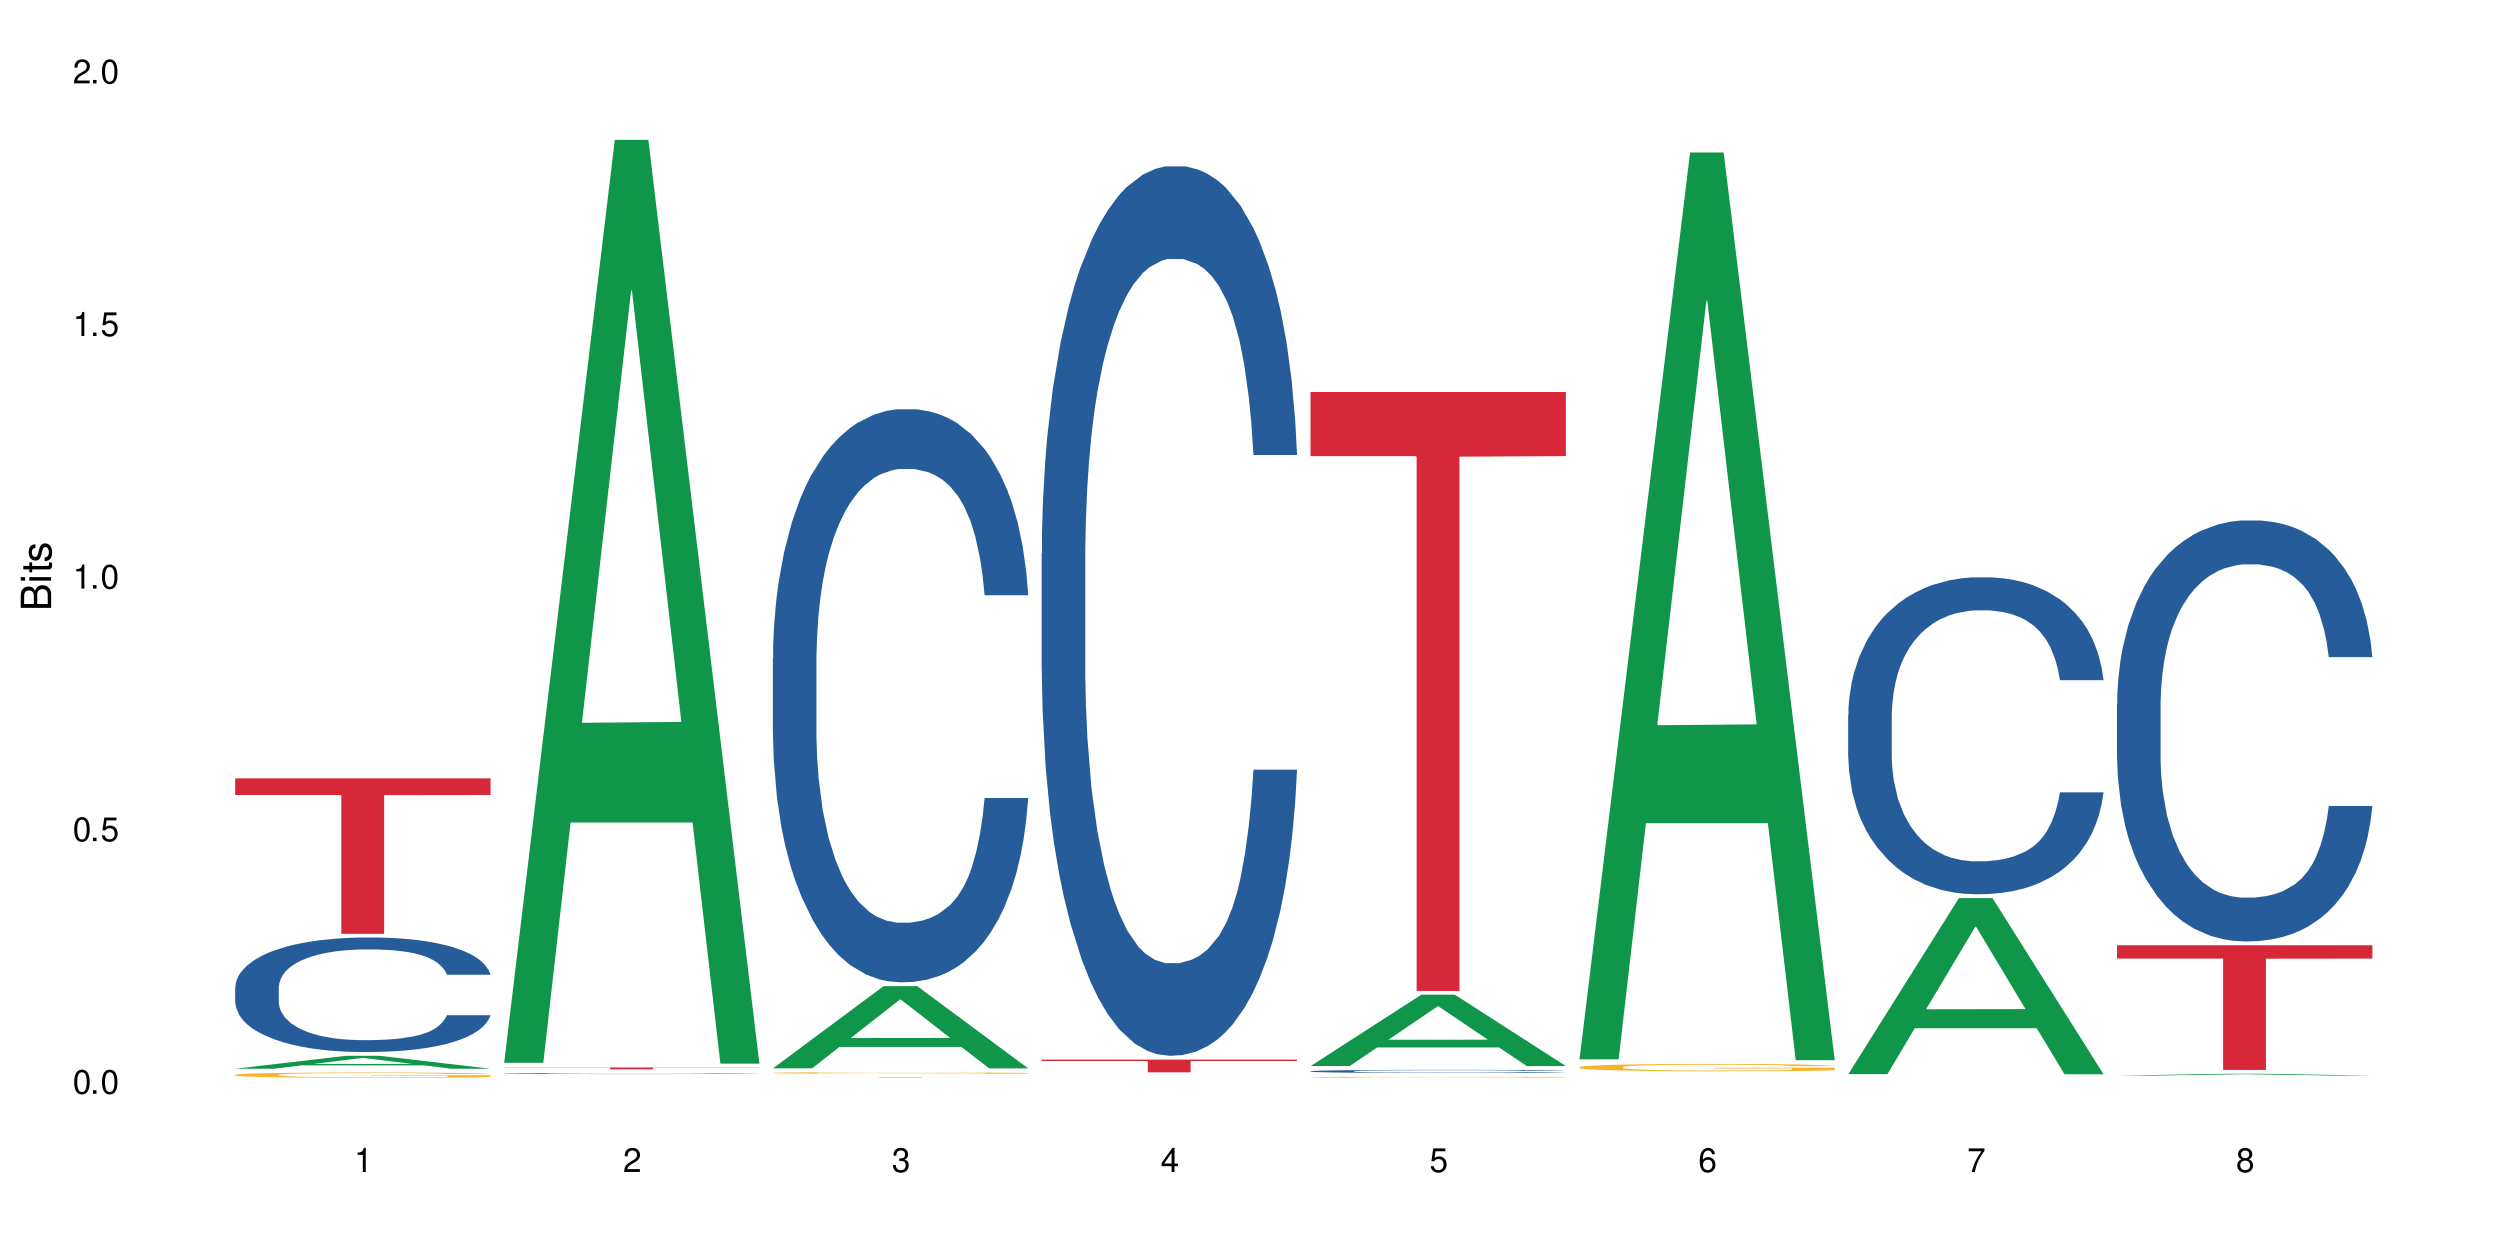 <?xml version="1.0" encoding="UTF-8"?>
<svg xmlns="http://www.w3.org/2000/svg" xmlns:xlink="http://www.w3.org/1999/xlink" width="720" height="360" viewBox="0 0 720 360">
<defs>
<g>
<g id="glyph-0-0">
</g>
<g id="glyph-0-1">
<path d="M 2.641 -6.938 C 2 -6.938 1.422 -6.656 1.078 -6.172 C 0.641 -5.562 0.406 -4.641 0.406 -3.359 C 0.406 -1.016 1.188 0.219 2.641 0.219 C 4.078 0.219 4.859 -1.016 4.859 -3.297 C 4.859 -4.641 4.656 -5.547 4.203 -6.172 C 3.844 -6.656 3.281 -6.938 2.641 -6.938 Z M 2.641 -6.188 C 3.547 -6.188 4 -5.25 4 -3.375 C 4 -1.406 3.562 -0.484 2.625 -0.484 C 1.734 -0.484 1.281 -1.438 1.281 -3.344 C 1.281 -5.25 1.734 -6.188 2.641 -6.188 Z M 2.641 -6.188 "/>
</g>
<g id="glyph-0-2">
<path d="M 1.828 -1 L 0.828 -1 L 0.828 0 L 1.828 0 Z M 1.828 -1 "/>
</g>
<g id="glyph-0-3">
<path d="M 4.562 -6.797 L 1.062 -6.797 L 0.547 -3.094 L 1.328 -3.094 C 1.719 -3.562 2.047 -3.734 2.578 -3.734 C 3.484 -3.734 4.062 -3.109 4.062 -2.094 C 4.062 -1.125 3.484 -0.531 2.578 -0.531 C 1.828 -0.531 1.375 -0.906 1.188 -1.672 L 0.328 -1.672 C 0.453 -1.109 0.547 -0.844 0.75 -0.594 C 1.125 -0.078 1.828 0.219 2.594 0.219 C 3.969 0.219 4.922 -0.781 4.922 -2.219 C 4.922 -3.562 4.031 -4.484 2.719 -4.484 C 2.25 -4.484 1.859 -4.359 1.469 -4.062 L 1.734 -5.969 L 4.562 -5.969 Z M 4.562 -6.797 "/>
</g>
<g id="glyph-0-4">
<path d="M 2.484 -4.938 L 2.484 0 L 3.328 0 L 3.328 -6.938 L 2.766 -6.938 C 2.469 -5.875 2.281 -5.734 0.984 -5.562 L 0.984 -4.938 Z M 2.484 -4.938 "/>
</g>
<g id="glyph-0-5">
<path d="M 4.859 -0.828 L 1.281 -0.828 C 1.359 -1.406 1.672 -1.781 2.5 -2.281 L 3.469 -2.828 C 4.406 -3.344 4.906 -4.062 4.906 -4.906 C 4.906 -5.484 4.672 -6.031 4.266 -6.406 C 3.859 -6.766 3.375 -6.938 2.719 -6.938 C 1.859 -6.938 1.219 -6.625 0.844 -6.031 C 0.609 -5.672 0.5 -5.234 0.484 -4.531 L 1.328 -4.531 C 1.359 -5.016 1.406 -5.281 1.531 -5.516 C 1.75 -5.938 2.188 -6.203 2.703 -6.203 C 3.469 -6.203 4.031 -5.641 4.031 -4.891 C 4.031 -4.344 3.719 -3.859 3.125 -3.516 L 2.234 -3 C 0.812 -2.172 0.406 -1.531 0.328 -0.016 L 4.859 -0.016 Z M 4.859 -0.828 "/>
</g>
<g id="glyph-0-6">
<path d="M 2.125 -3.188 L 2.578 -3.188 C 3.5 -3.188 3.984 -2.766 3.984 -1.922 C 3.984 -1.062 3.469 -0.531 2.594 -0.531 C 1.656 -0.531 1.203 -1 1.156 -2.016 L 0.312 -2.016 C 0.344 -1.453 0.438 -1.094 0.609 -0.781 C 0.953 -0.109 1.625 0.219 2.547 0.219 C 3.953 0.219 4.859 -0.625 4.859 -1.938 C 4.859 -2.828 4.516 -3.297 3.703 -3.594 C 4.344 -3.844 4.656 -4.328 4.656 -5.031 C 4.656 -6.219 3.875 -6.938 2.578 -6.938 C 1.203 -6.938 0.484 -6.172 0.453 -4.703 L 1.297 -4.703 C 1.312 -5.125 1.344 -5.359 1.453 -5.578 C 1.641 -5.969 2.062 -6.203 2.594 -6.203 C 3.344 -6.203 3.797 -5.75 3.797 -5 C 3.797 -4.516 3.609 -4.219 3.25 -4.047 C 3.016 -3.953 2.703 -3.922 2.125 -3.906 Z M 2.125 -3.188 "/>
</g>
<g id="glyph-0-7">
<path d="M 3.141 -1.672 L 3.141 0 L 3.984 0 L 3.984 -1.672 L 4.984 -1.672 L 4.984 -2.438 L 3.984 -2.438 L 3.984 -6.938 L 3.359 -6.938 L 0.266 -2.578 L 0.266 -1.672 Z M 3.141 -2.438 L 1 -2.438 L 3.141 -5.5 Z M 3.141 -2.438 "/>
</g>
<g id="glyph-0-8">
<path d="M 4.781 -5.125 C 4.609 -6.266 3.891 -6.938 2.844 -6.938 C 2.094 -6.938 1.422 -6.578 1.031 -5.953 C 0.594 -5.266 0.406 -4.422 0.406 -3.172 C 0.406 -2 0.578 -1.25 0.984 -0.641 C 1.359 -0.078 1.953 0.219 2.703 0.219 C 3.984 0.219 4.922 -0.75 4.922 -2.094 C 4.922 -3.375 4.062 -4.281 2.844 -4.281 C 2.172 -4.281 1.641 -4.031 1.281 -3.516 C 1.281 -5.234 1.828 -6.188 2.797 -6.188 C 3.391 -6.188 3.797 -5.797 3.938 -5.125 Z M 2.734 -3.531 C 3.547 -3.531 4.062 -2.953 4.062 -2.031 C 4.062 -1.156 3.484 -0.531 2.703 -0.531 C 1.922 -0.531 1.328 -1.188 1.328 -2.078 C 1.328 -2.938 1.906 -3.531 2.734 -3.531 Z M 2.734 -3.531 "/>
</g>
<g id="glyph-0-9">
<path d="M 4.984 -6.797 L 0.438 -6.797 L 0.438 -5.969 L 4.109 -5.969 C 2.5 -3.656 1.828 -2.234 1.328 0 L 2.219 0 C 2.594 -2.172 3.453 -4.047 4.984 -6.094 Z M 4.984 -6.797 "/>
</g>
<g id="glyph-0-10">
<path d="M 3.75 -3.656 C 4.469 -4.094 4.688 -4.438 4.688 -5.078 C 4.688 -6.172 3.844 -6.938 2.641 -6.938 C 1.438 -6.938 0.594 -6.172 0.594 -5.094 C 0.594 -4.438 0.812 -4.094 1.516 -3.656 C 0.734 -3.266 0.359 -2.703 0.359 -1.922 C 0.359 -0.656 1.281 0.219 2.641 0.219 C 3.984 0.219 4.922 -0.656 4.922 -1.922 C 4.922 -2.703 4.531 -3.266 3.75 -3.656 Z M 2.641 -6.188 C 3.359 -6.188 3.812 -5.75 3.812 -5.062 C 3.812 -4.406 3.344 -3.984 2.641 -3.984 C 1.922 -3.984 1.453 -4.406 1.453 -5.078 C 1.453 -5.75 1.922 -6.188 2.641 -6.188 Z M 2.641 -3.266 C 3.484 -3.266 4.062 -2.719 4.062 -1.906 C 4.062 -1.078 3.484 -0.531 2.625 -0.531 C 1.797 -0.531 1.219 -1.094 1.219 -1.906 C 1.219 -2.719 1.781 -3.266 2.641 -3.266 Z M 2.641 -3.266 "/>
</g>
<g id="glyph-1-0">
</g>
<g id="glyph-1-1">
<path d="M 0 -0.953 L 0 -4.891 C 0 -5.719 -0.234 -6.344 -0.734 -6.797 C -1.188 -7.234 -1.812 -7.469 -2.5 -7.469 C -3.547 -7.469 -4.188 -7 -4.625 -5.875 C -4.984 -6.688 -5.625 -7.094 -6.531 -7.094 C -7.172 -7.094 -7.734 -6.859 -8.141 -6.391 C -8.562 -5.922 -8.75 -5.344 -8.75 -4.5 L -8.75 -0.953 Z M -4.984 -2.062 L -7.766 -2.062 L -7.766 -4.219 C -7.766 -4.844 -7.688 -5.203 -7.453 -5.5 C -7.219 -5.812 -6.859 -5.969 -6.375 -5.969 C -5.891 -5.969 -5.531 -5.812 -5.297 -5.5 C -5.062 -5.203 -4.984 -4.844 -4.984 -4.219 Z M -0.984 -2.062 L -4 -2.062 L -4 -4.781 C -4 -5.766 -3.438 -6.359 -2.484 -6.359 C -1.547 -6.359 -0.984 -5.766 -0.984 -4.781 Z M -0.984 -2.062 "/>
</g>
<g id="glyph-1-2">
<path d="M -6.281 -1.797 L -6.281 -0.797 L 0 -0.797 L 0 -1.797 Z M -8.75 -1.797 L -8.75 -0.797 L -7.484 -0.797 L -7.484 -1.797 Z M -8.75 -1.797 "/>
</g>
<g id="glyph-1-3">
<path d="M -6.281 -3.047 L -6.281 -2.016 L -8.016 -2.016 L -8.016 -1.016 L -6.281 -1.016 L -6.281 -0.172 L -5.469 -0.172 L -5.469 -1.016 L -0.719 -1.016 C -0.078 -1.016 0.281 -1.453 0.281 -2.234 C 0.281 -2.5 0.25 -2.719 0.188 -3.047 L -0.641 -3.047 C -0.609 -2.906 -0.594 -2.766 -0.594 -2.562 C -0.594 -2.141 -0.719 -2.016 -1.156 -2.016 L -5.469 -2.016 L -5.469 -3.047 Z M -6.281 -3.047 "/>
</g>
<g id="glyph-1-4">
<path d="M -4.531 -5.25 C -5.766 -5.25 -6.469 -4.422 -6.469 -2.969 C -6.469 -1.516 -5.719 -0.562 -4.547 -0.562 C -3.562 -0.562 -3.094 -1.062 -2.734 -2.562 L -2.516 -3.484 C -2.344 -4.188 -2.094 -4.469 -1.641 -4.469 C -1.047 -4.469 -0.641 -3.875 -0.641 -3 C -0.641 -2.453 -0.797 -2 -1.062 -1.75 C -1.25 -1.594 -1.422 -1.531 -1.875 -1.469 L -1.875 -0.406 C -0.422 -0.453 0.281 -1.266 0.281 -2.922 C 0.281 -4.5 -0.5 -5.516 -1.719 -5.516 C -2.656 -5.516 -3.172 -4.984 -3.469 -3.734 L -3.703 -2.766 C -3.891 -1.953 -4.156 -1.609 -4.594 -1.609 C -5.188 -1.609 -5.547 -2.125 -5.547 -2.938 C -5.547 -3.75 -5.203 -4.172 -4.531 -4.203 Z M -4.531 -5.25 "/>
</g>
</g>
</defs>
<rect x="-72" y="-36" width="864" height="432" fill="rgb(100%, 100%, 100%)" fill-opacity="1"/>
<path fill-rule="nonzero" fill="rgb(6.275%, 58.824%, 28.235%)" fill-opacity="1" d="M 67.73 307.789 L 67.809 307.785 L 99.637 304.074 L 109.301 304.074 L 141.281 307.793 L 130.047 307.793 L 122.031 306.82 L 86.906 306.82 L 79.047 307.789 L 67.73 307.789 L 90.285 306.418 L 118.809 306.418 L 104.586 304.68 L 104.43 304.676 L 104.27 304.688 L 90.207 306.418 L 90.285 306.418 Z M 67.73 307.789 "/>
<path fill-rule="nonzero" fill="rgb(14.51%, 36.078%, 60%)" fill-opacity="1" d="M 67.73 284.363 L 67.82 284.332 L 67.82 283.609 L 68.09 282.465 L 68.719 281.016 L 69.344 280.023 L 70.961 278.242 L 73.203 276.527 L 75.535 275.199 L 77.238 274.418 L 78.766 273.812 L 82.262 272.699 L 84.504 272.125 L 86.926 271.613 L 89.887 271.102 L 92.039 270.801 L 96.883 270.316 L 100.469 270.105 L 103.25 270.016 L 109.262 270.016 L 112.848 270.137 L 115.449 270.289 L 118.32 270.527 L 120.742 270.801 L 124.957 271.461 L 128.727 272.305 L 130.43 272.789 L 133.121 273.723 L 135.184 274.629 L 136.617 275.41 L 138.234 276.527 L 139.668 277.883 L 140.746 279.418 L 141.281 280.715 L 128.727 280.715 L 128.098 279.512 L 127.379 278.574 L 126.035 277.34 L 124.688 276.465 L 122.805 275.594 L 121.102 275.02 L 118.77 274.445 L 116.707 274.086 L 114.555 273.812 L 112.488 273.633 L 108.543 273.453 L 103.969 273.453 L 102.266 273.512 L 98.766 273.754 L 96.883 273.965 L 94.191 274.387 L 92.309 274.777 L 90.066 275.379 L 88.539 275.895 L 86.656 276.676 L 85.312 277.371 L 83.785 278.363 L 82.891 279.117 L 82.082 279.961 L 81.363 280.957 L 80.828 282.012 L 80.469 283.125 L 80.289 284.211 L 80.289 288.883 L 80.469 289.969 L 80.918 291.234 L 82.082 293.074 L 83.785 294.672 L 85.762 295.938 L 87.645 296.84 L 88.719 297.262 L 90.156 297.746 L 92.398 298.348 L 95.629 298.949 L 97.512 299.191 L 100.383 299.434 L 103.34 299.555 L 107.289 299.555 L 110.785 299.434 L 113.117 299.281 L 115.539 299.039 L 118.859 298.527 L 120.922 298.047 L 122.715 297.473 L 124.062 296.902 L 124.957 296.418 L 126.305 295.484 L 127.379 294.461 L 128.188 293.406 L 128.727 292.379 L 141.281 292.379 L 140.746 293.586 L 139.938 294.762 L 139.129 295.633 L 137.875 296.691 L 136.441 297.625 L 134.375 298.68 L 132.672 299.371 L 130.43 300.125 L 128.367 300.699 L 126.125 301.211 L 122.805 301.812 L 120.652 302.113 L 118.32 302.387 L 115.539 302.629 L 112.043 302.84 L 108.273 302.957 L 104.777 302.988 L 101.008 302.93 L 98.227 302.809 L 94.551 302.535 L 89.977 301.992 L 86.656 301.422 L 84.055 300.848 L 81.812 300.246 L 79.301 299.434 L 76.074 298.105 L 74.098 297.082 L 72.754 296.238 L 71.23 295.062 L 70.152 294.008 L 68.898 292.32 L 68 290.18 L 67.73 288.523 Z M 67.73 284.363 "/>
<path fill-rule="nonzero" fill="rgb(96.863%, 70.196%, 16.863%)" fill-opacity="1" d="M 67.73 309.535 L 67.82 309.531 L 67.82 309.504 L 68.18 309.441 L 69.078 309.355 L 70.242 309.281 L 71.5 309.227 L 72.305 309.199 L 73.652 309.156 L 74.816 309.125 L 77.777 309.062 L 81.543 309.004 L 83.609 308.977 L 85.941 308.953 L 89.258 308.926 L 90.785 308.918 L 95.449 308.895 L 100.738 308.879 L 106.57 308.875 L 109.262 308.879 L 112.938 308.883 L 117.961 308.898 L 120.832 308.914 L 123.074 308.926 L 125.406 308.945 L 128.277 308.973 L 130.969 309.008 L 133.121 309.039 L 135.273 309.082 L 137.066 309.129 L 138.594 309.176 L 139.938 309.234 L 140.746 309.285 L 141.281 309.332 L 128.816 309.332 L 128.098 309.285 L 127.289 309.246 L 125.945 309.199 L 124.598 309.168 L 123.254 309.141 L 120.742 309.105 L 118.59 309.082 L 115.898 309.062 L 113.297 309.051 L 110.336 309.039 L 103.789 309.039 L 99.484 309.047 L 96.973 309.059 L 95.18 309.07 L 92.668 309.09 L 91.141 309.109 L 90.246 309.117 L 87.555 309.164 L 85.762 309.203 L 84.773 309.227 L 83.52 309.27 L 82.621 309.309 L 81.633 309.363 L 81.098 309.406 L 80.379 309.5 L 80.289 309.754 L 80.559 309.809 L 81.098 309.863 L 81.812 309.914 L 82.891 309.969 L 83.965 310.008 L 85.852 310.062 L 87.465 310.102 L 88.719 310.125 L 91.141 310.16 L 92.129 310.176 L 94.461 310.199 L 96.883 310.219 L 99.844 310.234 L 102.086 310.246 L 105.672 310.25 L 110.246 310.25 L 115.629 310.242 L 119.039 310.23 L 121.371 310.223 L 122.895 310.211 L 124.777 310.195 L 126.125 310.18 L 127.379 310.168 L 128.906 310.141 L 128.906 309.809 L 106.75 309.805 L 106.75 309.648 L 141.195 309.648 L 141.281 310.195 L 139.398 310.234 L 137.066 310.27 L 134.824 310.297 L 132.492 310.32 L 129.176 310.348 L 126.484 310.363 L 122.355 310.387 L 118.59 310.398 L 114.645 310.406 L 111.145 310.41 L 103.34 310.41 L 99.395 310.398 L 96.254 310.391 L 93.383 310.375 L 90.516 310.355 L 86.926 310.328 L 84.594 310.305 L 82.172 310.273 L 79.75 310.238 L 77.598 310.203 L 76.164 310.172 L 74.727 310.137 L 73.203 310.098 L 71.766 310.047 L 70.691 310.004 L 69.703 309.957 L 68.988 309.91 L 68.27 309.848 L 67.91 309.797 L 67.73 309.754 Z M 67.73 309.535 "/>
<path fill-rule="nonzero" fill="rgb(83.922%, 15.686%, 22.353%)" fill-opacity="1" d="M 67.73 224.168 L 141.281 224.168 L 141.281 228.961 L 110.629 229.004 L 110.629 268.93 L 98.297 268.93 L 98.297 229.043 L 98.117 228.961 L 67.73 228.961 Z M 67.73 224.168 "/>
<path fill-rule="nonzero" fill="rgb(6.275%, 58.824%, 28.235%)" fill-opacity="1" d="M 145.156 306.094 L 145.234 305.844 L 177.059 40.289 L 186.723 40.289 L 218.707 306.344 L 207.469 306.344 L 199.453 236.895 L 164.328 236.895 L 156.469 306.094 L 145.156 306.094 L 167.707 208.164 L 196.23 207.914 L 182.008 83.758 L 181.852 83.508 L 181.695 84.258 L 167.629 207.914 L 167.707 208.164 Z M 145.156 306.094 "/>
<path fill-rule="nonzero" fill="rgb(14.51%, 36.078%, 60%)" fill-opacity="1" d="M 145.156 309.172 L 145.242 309.172 L 145.242 309.168 L 145.512 309.156 L 146.141 309.145 L 146.77 309.137 L 148.383 309.125 L 150.625 309.109 L 152.957 309.098 L 154.664 309.09 L 156.188 309.086 L 159.684 309.078 L 161.93 309.074 L 164.352 309.07 L 167.309 309.062 L 169.461 309.062 L 174.305 309.059 L 177.895 309.055 L 190.273 309.055 L 192.875 309.059 L 195.742 309.059 L 198.164 309.062 L 202.383 309.066 L 206.148 309.074 L 207.852 309.078 L 210.543 309.086 L 212.605 309.094 L 214.043 309.102 L 215.656 309.109 L 217.094 309.121 L 218.168 309.133 L 218.707 309.145 L 206.148 309.145 L 205.52 309.133 L 204.805 309.125 L 203.457 309.117 L 202.113 309.109 L 200.23 309.102 L 198.523 309.098 L 196.191 309.094 L 194.129 309.09 L 191.977 309.086 L 189.914 309.086 L 185.969 309.082 L 181.391 309.082 L 179.688 309.086 L 176.191 309.086 L 174.305 309.09 L 171.613 309.09 L 169.73 309.094 L 167.488 309.098 L 165.965 309.105 L 164.082 309.109 L 162.734 309.117 L 161.211 309.125 L 160.312 309.129 L 159.508 309.137 L 158.789 309.145 L 158.25 309.152 L 157.891 309.164 L 157.711 309.172 L 157.711 309.211 L 157.891 309.219 L 158.34 309.23 L 159.508 309.246 L 161.211 309.258 L 163.184 309.27 L 165.066 309.277 L 166.145 309.281 L 167.578 309.285 L 169.82 309.289 L 173.051 309.293 L 174.934 309.297 L 190.543 309.297 L 192.965 309.293 L 196.281 309.289 L 198.344 309.285 L 200.141 309.281 L 201.484 309.277 L 202.383 309.273 L 203.727 309.266 L 204.805 309.258 L 205.609 309.246 L 206.148 309.238 L 218.707 309.238 L 218.168 309.25 L 217.359 309.258 L 216.555 309.266 L 215.297 309.273 L 213.863 309.281 L 211.801 309.293 L 210.094 309.297 L 207.852 309.305 L 205.789 309.309 L 203.547 309.312 L 200.23 309.316 L 198.074 309.32 L 195.742 309.32 L 192.965 309.324 L 189.465 309.324 L 185.699 309.328 L 182.199 309.328 L 178.434 309.324 L 171.973 309.324 L 167.398 309.32 L 164.082 309.312 L 161.48 309.309 L 159.238 309.305 L 156.727 309.297 L 153.496 309.285 L 151.523 309.277 L 150.176 309.27 L 148.652 309.262 L 147.574 309.254 L 146.32 309.238 L 145.422 309.223 L 145.156 309.207 Z M 145.156 309.172 "/>
<path fill-rule="nonzero" fill="rgb(83.922%, 15.686%, 22.353%)" fill-opacity="1" d="M 145.156 307.43 L 218.707 307.43 L 218.707 307.484 L 188.051 307.488 L 188.051 307.969 L 175.719 307.969 L 175.719 307.488 L 175.539 307.484 L 145.156 307.484 Z M 145.156 307.43 "/>
<path fill-rule="nonzero" fill="rgb(6.275%, 58.824%, 28.235%)" fill-opacity="1" d="M 222.578 307.68 L 222.656 307.656 L 254.48 284.004 L 264.148 284.004 L 296.129 307.699 L 284.895 307.699 L 276.879 301.516 L 241.75 301.516 L 233.895 307.68 L 222.578 307.68 L 245.129 298.957 L 273.656 298.934 L 259.434 287.875 L 259.273 287.852 L 259.117 287.918 L 245.051 298.934 L 245.129 298.957 Z M 222.578 307.68 "/>
<path fill-rule="nonzero" fill="rgb(14.51%, 36.078%, 60%)" fill-opacity="1" d="M 222.578 189.691 L 222.668 189.539 L 222.668 185.922 L 222.938 180.188 L 223.562 172.945 L 224.191 167.969 L 225.809 159.07 L 228.051 150.469 L 230.383 143.832 L 232.086 139.91 L 233.609 136.895 L 237.109 131.312 L 239.352 128.445 L 241.773 125.883 L 244.734 123.316 L 246.887 121.809 L 251.73 119.395 L 255.316 118.34 L 258.098 117.887 L 264.109 117.887 L 267.695 118.488 L 270.297 119.242 L 273.168 120.449 L 275.59 121.809 L 279.805 125.125 L 283.57 129.352 L 285.277 131.766 L 287.969 136.441 L 290.031 140.965 L 291.465 144.887 L 293.082 150.469 L 294.516 157.258 L 295.59 164.953 L 296.129 171.438 L 283.57 171.438 L 282.945 165.406 L 282.227 160.727 L 280.883 154.543 L 279.535 150.168 L 277.652 145.793 L 275.949 142.926 L 273.617 140.062 L 271.551 138.25 L 269.398 136.895 L 267.336 135.988 L 263.391 135.082 L 258.816 135.082 L 257.109 135.383 L 253.613 136.59 L 251.73 137.648 L 249.039 139.758 L 247.156 141.719 L 244.914 144.738 L 243.387 147.301 L 241.504 151.223 L 240.16 154.695 L 238.633 159.672 L 237.738 163.441 L 236.93 167.668 L 236.211 172.645 L 235.672 177.926 L 235.316 183.508 L 235.137 188.938 L 235.137 212.32 L 235.316 217.75 L 235.762 224.086 L 236.93 233.289 L 238.633 241.285 L 240.605 247.621 L 242.492 252.145 L 243.566 254.258 L 245.004 256.672 L 247.246 259.688 L 250.473 262.703 L 252.355 263.91 L 255.227 265.117 L 258.188 265.723 L 262.133 265.723 L 265.633 265.117 L 267.965 264.363 L 270.387 263.156 L 273.707 260.594 L 275.77 258.18 L 277.562 255.312 L 278.906 252.445 L 279.805 250.031 L 281.148 245.355 L 282.227 240.227 L 283.035 234.949 L 283.57 229.82 L 296.129 229.82 L 295.59 235.852 L 294.785 241.734 L 293.977 246.109 L 292.723 251.391 L 291.285 256.066 L 289.223 261.348 L 287.52 264.816 L 285.277 268.586 L 283.215 271.453 L 280.973 274.02 L 277.652 277.035 L 275.5 278.543 L 273.168 279.902 L 270.387 281.109 L 266.887 282.164 L 263.121 282.77 L 259.621 282.918 L 255.855 282.617 L 253.074 282.016 L 249.398 280.656 L 244.824 277.941 L 241.504 275.074 L 238.902 272.207 L 236.66 269.191 L 234.148 265.117 L 230.918 258.48 L 228.945 253.352 L 227.602 249.129 L 226.074 243.246 L 225 237.965 L 223.742 229.516 L 222.848 218.805 L 222.578 210.508 Z M 222.578 189.691 "/>
<path fill-rule="nonzero" fill="rgb(96.863%, 70.196%, 16.863%)" fill-opacity="1" d="M 222.578 308.984 L 222.668 308.984 L 222.668 308.977 L 223.027 308.957 L 223.922 308.93 L 225.09 308.91 L 226.344 308.891 L 227.152 308.883 L 228.496 308.871 L 229.664 308.859 L 232.625 308.84 L 236.391 308.824 L 238.453 308.816 L 240.785 308.809 L 244.105 308.801 L 245.629 308.797 L 250.293 308.793 L 255.586 308.785 L 264.109 308.785 L 267.785 308.789 L 272.809 308.793 L 275.68 308.797 L 277.922 308.801 L 280.254 308.805 L 283.125 308.816 L 285.816 308.824 L 290.121 308.848 L 291.914 308.863 L 293.438 308.875 L 294.785 308.895 L 295.59 308.91 L 296.129 308.926 L 283.66 308.926 L 282.945 308.91 L 282.137 308.898 L 280.793 308.883 L 279.445 308.875 L 278.102 308.867 L 275.59 308.855 L 273.438 308.848 L 270.746 308.84 L 268.145 308.84 L 265.184 308.836 L 254.332 308.836 L 251.82 308.84 L 250.023 308.844 L 247.512 308.852 L 245.988 308.855 L 245.094 308.859 L 242.402 308.871 L 240.605 308.883 L 239.621 308.891 L 238.363 308.906 L 237.469 308.918 L 236.48 308.934 L 235.941 308.945 L 235.227 308.977 L 235.137 309.051 L 235.406 309.066 L 235.941 309.086 L 236.66 309.102 L 237.738 309.117 L 238.812 309.129 L 240.695 309.145 L 242.312 309.156 L 243.566 309.164 L 245.988 309.176 L 246.977 309.18 L 249.309 309.188 L 251.73 309.191 L 254.691 309.195 L 256.934 309.199 L 260.52 309.203 L 265.094 309.203 L 270.477 309.199 L 273.887 309.195 L 276.219 309.191 L 277.742 309.188 L 279.625 309.184 L 280.973 309.18 L 282.227 309.176 L 283.75 309.168 L 283.75 309.066 L 261.598 309.066 L 261.598 309.02 L 296.039 309.02 L 296.129 309.184 L 294.246 309.195 L 291.914 309.207 L 289.672 309.215 L 287.34 309.223 L 284.02 309.23 L 281.328 309.234 L 277.203 309.242 L 273.438 309.246 L 269.488 309.25 L 258.188 309.25 L 254.242 309.246 L 251.102 309.242 L 245.359 309.234 L 241.773 309.223 L 239.441 309.219 L 237.02 309.207 L 234.598 309.199 L 232.445 309.188 L 231.008 309.176 L 229.574 309.168 L 228.051 309.156 L 226.613 309.141 L 225.539 309.125 L 224.551 309.113 L 223.832 309.098 L 223.117 309.078 L 222.758 309.062 L 222.578 309.051 Z M 222.578 308.984 "/>
<path fill-rule="nonzero" fill="rgb(83.922%, 15.686%, 22.353%)" fill-opacity="1" d="M 222.578 310.336 L 296.129 310.336 L 296.129 310.344 L 265.477 310.344 L 265.477 310.41 L 253.141 310.41 L 253.141 310.344 L 222.578 310.344 Z M 222.578 310.336 "/>
<path fill-rule="nonzero" fill="rgb(14.51%, 36.078%, 60%)" fill-opacity="1" d="M 300 159.379 L 300.09 159.145 L 300.09 153.527 L 300.359 144.629 L 300.988 133.391 L 301.617 125.664 L 303.23 111.848 L 305.473 98.5 L 307.805 88.199 L 309.508 82.109 L 311.035 77.426 L 314.531 68.766 L 316.773 64.316 L 319.195 60.336 L 322.156 56.355 L 324.309 54.012 L 329.152 50.266 L 332.742 48.629 L 335.52 47.926 L 341.531 47.926 L 345.117 48.859 L 347.719 50.031 L 350.59 51.906 L 353.012 54.012 L 357.227 59.164 L 360.996 65.719 L 362.699 69.465 L 365.391 76.727 L 367.453 83.75 L 368.891 89.836 L 370.504 98.5 L 371.938 109.039 L 373.016 120.98 L 373.555 131.047 L 360.996 131.047 L 360.367 121.684 L 359.648 114.422 L 358.305 104.824 L 356.961 98.031 L 355.074 91.242 L 353.371 86.793 L 351.039 82.344 L 348.977 79.535 L 346.824 77.426 L 344.762 76.023 L 340.812 74.617 L 336.238 74.617 L 334.535 75.086 L 331.035 76.961 L 329.152 78.598 L 326.461 81.875 L 324.578 84.922 L 322.336 89.605 L 320.812 93.586 L 318.926 99.672 L 317.582 105.059 L 316.059 112.785 L 315.16 118.637 L 314.352 125.195 L 313.637 132.922 L 313.098 141.117 L 312.738 149.781 L 312.559 158.211 L 312.559 194.504 L 312.738 202.934 L 313.188 212.766 L 314.352 227.051 L 316.059 239.461 L 318.031 249.293 L 319.914 256.32 L 320.992 259.598 L 322.426 263.344 L 324.668 268.027 L 327.898 272.711 L 329.781 274.582 L 332.652 276.457 L 335.609 277.391 L 339.559 277.391 L 343.055 276.457 L 345.387 275.285 L 347.809 273.41 L 351.129 269.43 L 353.191 265.684 L 354.984 261.234 L 356.332 256.789 L 357.227 253.039 L 358.574 245.781 L 359.648 237.82 L 360.457 229.625 L 360.996 221.664 L 373.555 221.664 L 373.016 231.031 L 372.207 240.164 L 371.402 246.953 L 370.145 255.148 L 368.711 262.406 L 366.645 270.602 L 364.941 275.988 L 362.699 281.84 L 360.637 286.289 L 358.395 290.27 L 355.074 294.953 L 352.922 297.297 L 350.59 299.402 L 347.809 301.277 L 344.312 302.914 L 340.543 303.852 L 337.047 304.086 L 333.277 303.617 L 330.5 302.68 L 326.82 300.574 L 322.246 296.359 L 318.926 291.91 L 316.324 287.461 L 314.082 282.777 L 311.57 276.457 L 308.344 266.152 L 306.371 258.191 L 305.023 251.637 L 303.5 242.504 L 302.422 234.309 L 301.168 221.195 L 300.27 204.57 L 300 191.691 Z M 300 159.379 "/>
<path fill-rule="nonzero" fill="rgb(83.922%, 15.686%, 22.353%)" fill-opacity="1" d="M 300 305.172 L 373.555 305.172 L 373.555 305.562 L 342.898 305.566 L 342.898 308.828 L 330.566 308.828 L 330.566 305.57 L 330.387 305.562 L 300 305.562 Z M 300 305.172 "/>
<path fill-rule="nonzero" fill="rgb(6.275%, 58.824%, 28.235%)" fill-opacity="1" d="M 377.426 307.016 L 377.504 306.996 L 409.328 286.473 L 418.992 286.473 L 450.977 307.035 L 439.738 307.035 L 431.723 301.668 L 396.598 301.668 L 388.738 307.016 L 377.426 307.016 L 399.977 299.449 L 428.504 299.43 L 414.277 289.832 L 414.121 289.812 L 413.965 289.871 L 399.898 299.43 L 399.977 299.449 Z M 377.426 307.016 "/>
<path fill-rule="nonzero" fill="rgb(14.51%, 36.078%, 60%)" fill-opacity="1" d="M 377.426 308.512 L 377.516 308.512 L 377.516 308.492 L 377.781 308.461 L 378.41 308.422 L 379.039 308.395 L 380.652 308.344 L 382.895 308.297 L 385.227 308.262 L 386.934 308.242 L 388.457 308.223 L 391.957 308.195 L 394.199 308.18 L 396.621 308.164 L 399.578 308.148 L 401.734 308.141 L 406.574 308.129 L 410.164 308.121 L 418.953 308.121 L 422.543 308.125 L 425.145 308.129 L 428.016 308.133 L 430.438 308.141 L 434.652 308.16 L 438.418 308.184 L 440.125 308.195 L 442.812 308.223 L 444.879 308.246 L 446.312 308.266 L 447.926 308.297 L 449.363 308.336 L 450.438 308.379 L 450.977 308.414 L 438.418 308.414 L 437.789 308.379 L 437.074 308.355 L 435.727 308.32 L 434.383 308.297 L 432.5 308.273 L 430.793 308.258 L 428.461 308.242 L 426.398 308.23 L 424.246 308.223 L 422.184 308.219 L 418.238 308.215 L 411.957 308.215 L 408.461 308.223 L 406.574 308.227 L 403.887 308.238 L 402 308.25 L 399.758 308.266 L 398.234 308.281 L 396.352 308.301 L 395.004 308.32 L 393.48 308.348 L 392.582 308.367 L 391.777 308.391 L 391.059 308.418 L 390.52 308.449 L 390.16 308.477 L 389.98 308.508 L 389.98 308.637 L 390.16 308.664 L 390.609 308.699 L 391.777 308.75 L 393.48 308.793 L 395.453 308.828 L 397.336 308.852 L 398.414 308.863 L 399.848 308.879 L 402.09 308.895 L 405.32 308.91 L 407.203 308.918 L 410.074 308.926 L 420.48 308.926 L 422.812 308.922 L 425.234 308.914 L 428.551 308.898 L 430.613 308.887 L 432.41 308.871 L 433.754 308.855 L 434.652 308.84 L 435.996 308.816 L 437.074 308.789 L 437.879 308.758 L 438.418 308.73 L 450.977 308.73 L 450.438 308.766 L 449.633 308.797 L 448.824 308.82 L 447.566 308.848 L 446.133 308.875 L 444.07 308.902 L 442.367 308.922 L 440.125 308.941 L 438.059 308.957 L 435.816 308.973 L 432.5 308.988 L 430.348 308.996 L 428.016 309.004 L 425.234 309.012 L 421.734 309.016 L 417.969 309.02 L 410.703 309.02 L 407.922 309.016 L 404.242 309.008 L 399.668 308.992 L 396.352 308.977 L 393.75 308.961 L 391.508 308.945 L 388.996 308.926 L 385.766 308.887 L 383.793 308.859 L 382.449 308.836 L 380.922 308.805 L 379.848 308.777 L 378.59 308.73 L 377.695 308.672 L 377.426 308.625 Z M 377.426 308.512 "/>
<path fill-rule="nonzero" fill="rgb(96.863%, 70.196%, 16.863%)" fill-opacity="1" d="M 377.426 310.238 L 377.516 310.238 L 377.516 310.23 L 377.871 310.219 L 378.77 310.203 L 379.938 310.188 L 381.191 310.176 L 382 310.172 L 383.344 310.16 L 384.512 310.156 L 387.469 310.145 L 391.238 310.133 L 393.301 310.125 L 395.633 310.121 L 398.953 310.117 L 400.477 310.113 L 405.141 310.109 L 410.434 310.105 L 418.953 310.105 L 422.633 310.109 L 427.656 310.109 L 430.527 310.113 L 432.77 310.117 L 435.102 310.121 L 437.969 310.125 L 440.66 310.133 L 442.812 310.141 L 444.969 310.148 L 446.762 310.156 L 448.285 310.164 L 449.633 310.176 L 450.438 310.188 L 450.977 310.195 L 438.508 310.195 L 437.789 310.188 L 436.984 310.18 L 435.637 310.172 L 434.293 310.164 L 432.949 310.16 L 430.438 310.152 L 428.281 310.148 L 425.594 310.145 L 422.992 310.141 L 420.031 310.141 L 418.238 310.137 L 413.484 310.137 L 409.176 310.141 L 406.664 310.141 L 404.871 310.145 L 402.359 310.148 L 400.836 310.152 L 399.938 310.156 L 397.246 310.164 L 395.453 310.172 L 394.469 310.176 L 393.211 310.184 L 392.312 310.191 L 391.328 310.203 L 390.789 310.211 L 390.07 310.23 L 389.98 310.281 L 390.25 310.293 L 390.789 310.301 L 391.508 310.312 L 392.582 310.324 L 393.66 310.332 L 395.543 310.344 L 397.156 310.348 L 398.414 310.355 L 400.836 310.363 L 401.82 310.363 L 404.156 310.371 L 406.574 310.375 L 409.535 310.375 L 411.777 310.379 L 425.324 310.379 L 428.73 310.375 L 431.062 310.375 L 432.59 310.371 L 434.473 310.367 L 435.816 310.367 L 437.074 310.363 L 438.598 310.359 L 438.598 310.293 L 416.441 310.289 L 416.441 310.262 L 450.887 310.258 L 450.977 310.367 L 449.094 310.375 L 446.762 310.383 L 444.52 310.391 L 442.188 310.395 L 438.867 310.398 L 436.176 310.402 L 432.051 310.406 L 428.281 310.41 L 409.086 310.41 L 405.949 310.406 L 403.078 310.402 L 400.207 310.402 L 396.621 310.395 L 394.289 310.391 L 391.867 310.383 L 389.445 310.379 L 387.293 310.371 L 385.855 310.363 L 384.422 310.355 L 382.895 310.348 L 381.461 310.34 L 380.383 310.332 L 379.398 310.32 L 378.68 310.312 L 377.961 310.301 L 377.605 310.289 L 377.426 310.281 Z M 377.426 310.238 "/>
<path fill-rule="nonzero" fill="rgb(83.922%, 15.686%, 22.353%)" fill-opacity="1" d="M 377.426 112.895 L 450.977 112.895 L 450.977 131.359 L 420.324 131.52 L 420.324 285.387 L 407.988 285.387 L 407.988 131.684 L 407.809 131.359 L 377.426 131.359 Z M 377.426 112.895 "/>
<path fill-rule="nonzero" fill="rgb(6.275%, 58.824%, 28.235%)" fill-opacity="1" d="M 454.848 305.082 L 454.926 304.836 L 486.75 43.91 L 496.418 43.91 L 528.398 305.328 L 517.164 305.328 L 509.148 237.09 L 474.023 237.09 L 466.164 305.082 L 454.848 305.082 L 477.402 208.859 L 505.926 208.613 L 491.703 86.621 L 491.547 86.375 L 491.387 87.109 L 477.32 208.613 L 477.402 208.859 Z M 454.848 305.082 "/>
<path fill-rule="nonzero" fill="rgb(96.863%, 70.196%, 16.863%)" fill-opacity="1" d="M 454.848 307.324 L 454.938 307.32 L 454.938 307.281 L 455.297 307.195 L 456.191 307.074 L 457.359 306.977 L 458.613 306.898 L 459.422 306.855 L 460.77 306.797 L 461.934 306.754 L 464.895 306.668 L 468.66 306.586 L 470.723 306.551 L 473.055 306.52 L 476.375 306.48 L 477.898 306.469 L 482.562 306.438 L 487.855 306.418 L 493.688 306.414 L 496.379 306.414 L 500.055 306.422 L 505.078 306.441 L 507.949 306.461 L 510.191 306.48 L 512.523 306.508 L 515.395 306.547 L 518.086 306.594 L 520.238 306.641 L 522.391 306.699 L 524.184 306.758 L 525.711 306.828 L 527.055 306.91 L 527.863 306.977 L 528.398 307.047 L 515.934 307.047 L 515.215 306.977 L 514.406 306.926 L 513.062 306.859 L 511.715 306.812 L 510.371 306.777 L 507.859 306.727 L 505.707 306.695 L 503.016 306.668 L 500.414 306.652 L 497.453 306.641 L 495.66 306.637 L 490.906 306.637 L 486.602 306.648 L 484.09 306.664 L 482.297 306.68 L 479.785 306.711 L 478.258 306.734 L 477.363 306.75 L 474.672 306.809 L 472.879 306.863 L 471.891 306.898 L 470.633 306.957 L 469.738 307.012 L 468.75 307.09 L 468.211 307.145 L 467.496 307.277 L 467.406 307.629 L 467.676 307.703 L 468.211 307.781 L 468.93 307.852 L 470.008 307.926 L 471.082 307.98 L 472.965 308.059 L 474.582 308.105 L 475.836 308.141 L 478.258 308.191 L 479.246 308.211 L 481.578 308.246 L 484 308.273 L 486.961 308.297 L 489.203 308.309 L 492.789 308.316 L 497.363 308.316 L 502.746 308.305 L 506.156 308.289 L 508.488 308.273 L 510.012 308.262 L 511.895 308.238 L 513.242 308.219 L 514.496 308.199 L 516.023 308.164 L 516.023 307.703 L 493.867 307.699 L 493.867 307.48 L 528.309 307.48 L 528.398 308.238 L 526.516 308.293 L 524.184 308.344 L 521.941 308.383 L 519.609 308.414 L 516.289 308.449 L 513.602 308.473 L 509.473 308.5 L 505.707 308.52 L 501.758 308.531 L 498.262 308.535 L 494.137 308.539 L 490.457 308.535 L 486.512 308.523 L 483.371 308.508 L 480.5 308.488 L 477.633 308.461 L 474.043 308.422 L 471.711 308.391 L 469.289 308.348 L 466.867 308.301 L 464.715 308.246 L 463.281 308.207 L 461.844 308.16 L 460.32 308.102 L 458.883 308.035 L 457.809 307.977 L 456.82 307.906 L 456.102 307.844 L 455.387 307.754 L 455.027 307.688 L 454.848 307.625 Z M 454.848 307.324 "/>
<path fill-rule="nonzero" fill="rgb(6.275%, 58.824%, 28.235%)" fill-opacity="1" d="M 532.27 309.348 L 532.352 309.301 L 564.176 258.641 L 573.84 258.641 L 605.824 309.395 L 594.586 309.395 L 586.57 296.145 L 551.445 296.145 L 543.586 309.348 L 532.27 309.348 L 554.824 290.664 L 583.348 290.617 L 569.125 266.934 L 568.969 266.887 L 568.812 267.027 L 554.746 290.617 L 554.824 290.664 Z M 532.27 309.348 "/>
<path fill-rule="nonzero" fill="rgb(14.51%, 36.078%, 60%)" fill-opacity="1" d="M 532.27 206 L 532.359 205.914 L 532.359 203.914 L 532.629 200.742 L 533.258 196.738 L 533.887 193.984 L 535.5 189.062 L 537.742 184.309 L 540.074 180.637 L 541.777 178.469 L 543.305 176.801 L 546.801 173.711 L 549.043 172.129 L 551.465 170.711 L 554.426 169.289 L 556.578 168.457 L 561.422 167.121 L 565.012 166.539 L 567.793 166.289 L 573.801 166.289 L 577.391 166.621 L 579.992 167.039 L 582.859 167.707 L 585.281 168.457 L 589.5 170.293 L 593.266 172.629 L 594.969 173.961 L 597.66 176.551 L 599.723 179.051 L 601.16 181.223 L 602.773 184.309 L 604.207 188.062 L 605.285 192.316 L 605.824 195.902 L 593.266 195.902 L 592.637 192.566 L 591.922 189.98 L 590.574 186.559 L 589.23 184.141 L 587.344 181.723 L 585.641 180.137 L 583.309 178.551 L 581.246 177.551 L 579.094 176.801 L 577.031 176.297 L 573.082 175.797 L 568.508 175.797 L 566.805 175.965 L 563.305 176.633 L 561.422 177.215 L 558.73 178.383 L 556.848 179.469 L 554.605 181.137 L 553.082 182.555 L 551.199 184.727 L 549.852 186.645 L 548.328 189.398 L 547.43 191.48 L 546.621 193.816 L 545.906 196.57 L 545.367 199.492 L 545.008 202.578 L 544.828 205.582 L 544.828 218.512 L 545.008 221.516 L 545.457 225.02 L 546.621 230.109 L 548.328 234.531 L 550.301 238.035 L 552.184 240.535 L 553.262 241.703 L 554.695 243.039 L 556.938 244.707 L 560.168 246.375 L 562.051 247.043 L 564.922 247.711 L 567.883 248.047 L 571.828 248.047 L 575.324 247.711 L 577.656 247.293 L 580.078 246.625 L 583.398 245.207 L 585.461 243.875 L 587.254 242.289 L 588.602 240.703 L 589.5 239.367 L 590.844 236.781 L 591.922 233.945 L 592.727 231.027 L 593.266 228.191 L 605.824 228.191 L 605.285 231.527 L 604.477 234.781 L 603.672 237.199 L 602.414 240.121 L 600.98 242.707 L 598.918 245.625 L 597.211 247.543 L 594.969 249.629 L 592.906 251.215 L 590.664 252.633 L 587.344 254.301 L 585.191 255.137 L 582.859 255.887 L 580.078 256.555 L 576.582 257.137 L 572.816 257.473 L 569.316 257.555 L 565.551 257.387 L 562.77 257.055 L 559.09 256.305 L 554.516 254.801 L 551.199 253.219 L 548.598 251.633 L 546.355 249.965 L 543.844 247.711 L 540.613 244.039 L 538.641 241.203 L 537.293 238.867 L 535.77 235.613 L 534.691 232.695 L 533.438 228.023 L 532.539 222.098 L 532.27 217.512 Z M 532.27 206 "/>
<path fill-rule="nonzero" fill="rgb(6.275%, 58.824%, 28.235%)" fill-opacity="1" d="M 609.695 309.766 L 609.773 309.766 L 641.598 309.234 L 651.266 309.234 L 683.246 309.766 L 672.008 309.766 L 663.996 309.625 L 628.867 309.625 L 621.012 309.766 L 609.695 309.766 L 632.246 309.57 L 660.773 309.57 L 646.551 309.32 L 646.234 309.32 L 632.168 309.57 L 632.246 309.57 Z M 609.695 309.766 "/>
<path fill-rule="nonzero" fill="rgb(14.51%, 36.078%, 60%)" fill-opacity="1" d="M 609.695 202.66 L 609.785 202.551 L 609.785 199.891 L 610.055 195.68 L 610.68 190.359 L 611.309 186.703 L 612.922 180.164 L 615.164 173.848 L 617.5 168.973 L 619.203 166.09 L 620.727 163.871 L 624.227 159.773 L 626.469 157.668 L 628.891 155.785 L 631.852 153.898 L 634.004 152.793 L 638.848 151.02 L 642.434 150.242 L 645.215 149.91 L 651.223 149.91 L 654.812 150.352 L 657.414 150.906 L 660.285 151.793 L 662.707 152.793 L 666.922 155.23 L 670.688 158.332 L 672.395 160.105 L 675.086 163.539 L 677.148 166.863 L 678.582 169.746 L 680.195 173.848 L 681.633 178.832 L 682.707 184.484 L 683.246 189.25 L 670.688 189.25 L 670.062 184.816 L 669.344 181.383 L 667.996 176.84 L 666.652 173.625 L 664.77 170.41 L 663.066 168.305 L 660.734 166.199 L 658.668 164.871 L 656.516 163.871 L 654.453 163.207 L 650.508 162.543 L 645.934 162.543 L 644.227 162.766 L 640.73 163.652 L 638.848 164.426 L 636.156 165.98 L 634.273 167.418 L 632.027 169.637 L 630.504 171.52 L 628.621 174.402 L 627.273 176.949 L 625.75 180.605 L 624.852 183.379 L 624.047 186.48 L 623.328 190.137 L 622.789 194.016 L 622.43 198.117 L 622.254 202.105 L 622.254 219.281 L 622.43 223.273 L 622.879 227.926 L 624.047 234.688 L 625.75 240.559 L 627.723 245.215 L 629.605 248.539 L 630.684 250.09 L 632.117 251.863 L 634.363 254.078 L 637.59 256.297 L 639.473 257.184 L 642.344 258.07 L 645.305 258.512 L 649.25 258.512 L 652.75 258.07 L 655.082 257.516 L 657.504 256.629 L 660.82 254.746 L 662.887 252.973 L 664.68 250.867 L 666.023 248.762 L 666.922 246.988 L 668.266 243.551 L 669.344 239.785 L 670.152 235.906 L 670.688 232.137 L 683.246 232.137 L 682.707 236.57 L 681.902 240.891 L 681.094 244.105 L 679.84 247.984 L 678.402 251.422 L 676.34 255.301 L 674.637 257.848 L 672.395 260.617 L 670.332 262.723 L 668.086 264.609 L 664.77 266.824 L 662.617 267.934 L 660.285 268.93 L 657.504 269.816 L 654.004 270.594 L 650.238 271.035 L 646.738 271.145 L 642.973 270.926 L 640.191 270.48 L 636.516 269.484 L 631.941 267.488 L 628.621 265.383 L 626.02 263.277 L 623.777 261.062 L 621.266 258.07 L 618.035 253.191 L 616.062 249.426 L 614.719 246.324 L 613.191 242 L 612.117 238.121 L 610.859 231.914 L 609.965 224.047 L 609.695 217.953 Z M 609.695 202.66 "/>
<path fill-rule="nonzero" fill="rgb(83.922%, 15.686%, 22.353%)" fill-opacity="1" d="M 609.695 272.23 L 683.246 272.23 L 683.246 276.074 L 652.594 276.109 L 652.594 308.148 L 640.258 308.148 L 640.258 276.145 L 640.082 276.074 L 609.695 276.074 Z M 609.695 272.23 "/>
<g fill="rgb(0%, 0%, 0%)" fill-opacity="1">
<use xlink:href="#glyph-0-1" x="20.965" y="314.993"/>
<use xlink:href="#glyph-0-2" x="25.965" y="314.993"/>
<use xlink:href="#glyph-0-1" x="28.965" y="314.993"/>
</g>
<g fill="rgb(0%, 0%, 0%)" fill-opacity="1">
<use xlink:href="#glyph-0-1" x="20.965" y="242.251"/>
<use xlink:href="#glyph-0-2" x="25.965" y="242.251"/>
<use xlink:href="#glyph-0-3" x="28.965" y="242.251"/>
</g>
<g fill="rgb(0%, 0%, 0%)" fill-opacity="1">
<use xlink:href="#glyph-0-4" x="20.965" y="169.509"/>
<use xlink:href="#glyph-0-2" x="25.965" y="169.509"/>
<use xlink:href="#glyph-0-1" x="28.965" y="169.509"/>
</g>
<g fill="rgb(0%, 0%, 0%)" fill-opacity="1">
<use xlink:href="#glyph-0-4" x="20.965" y="96.767"/>
<use xlink:href="#glyph-0-2" x="25.965" y="96.767"/>
<use xlink:href="#glyph-0-3" x="28.965" y="96.767"/>
</g>
<g fill="rgb(0%, 0%, 0%)" fill-opacity="1">
<use xlink:href="#glyph-0-5" x="20.965" y="24.024"/>
<use xlink:href="#glyph-0-2" x="25.965" y="24.024"/>
<use xlink:href="#glyph-0-1" x="28.965" y="24.024"/>
</g>
<g fill="rgb(0%, 0%, 0%)" fill-opacity="1">
<use xlink:href="#glyph-0-4" x="102.008" y="337.532"/>
</g>
<g fill="rgb(0%, 0%, 0%)" fill-opacity="1">
<use xlink:href="#glyph-0-5" x="179.43" y="337.532"/>
</g>
<g fill="rgb(0%, 0%, 0%)" fill-opacity="1">
<use xlink:href="#glyph-0-6" x="256.855" y="337.532"/>
</g>
<g fill="rgb(0%, 0%, 0%)" fill-opacity="1">
<use xlink:href="#glyph-0-7" x="334.277" y="337.532"/>
</g>
<g fill="rgb(0%, 0%, 0%)" fill-opacity="1">
<use xlink:href="#glyph-0-3" x="411.699" y="337.532"/>
</g>
<g fill="rgb(0%, 0%, 0%)" fill-opacity="1">
<use xlink:href="#glyph-0-8" x="489.125" y="337.532"/>
</g>
<g fill="rgb(0%, 0%, 0%)" fill-opacity="1">
<use xlink:href="#glyph-0-9" x="566.547" y="337.532"/>
</g>
<g fill="rgb(0%, 0%, 0%)" fill-opacity="1">
<use xlink:href="#glyph-0-10" x="643.969" y="337.532"/>
</g>
<g fill="rgb(0%, 0%, 0%)" fill-opacity="1">
<use xlink:href="#glyph-1-1" x="14.725" y="176.012"/>
<use xlink:href="#glyph-1-2" x="14.725" y="168.012"/>
<use xlink:href="#glyph-1-3" x="14.725" y="165.012"/>
<use xlink:href="#glyph-1-4" x="14.725" y="162.012"/>
</g>
</svg>
